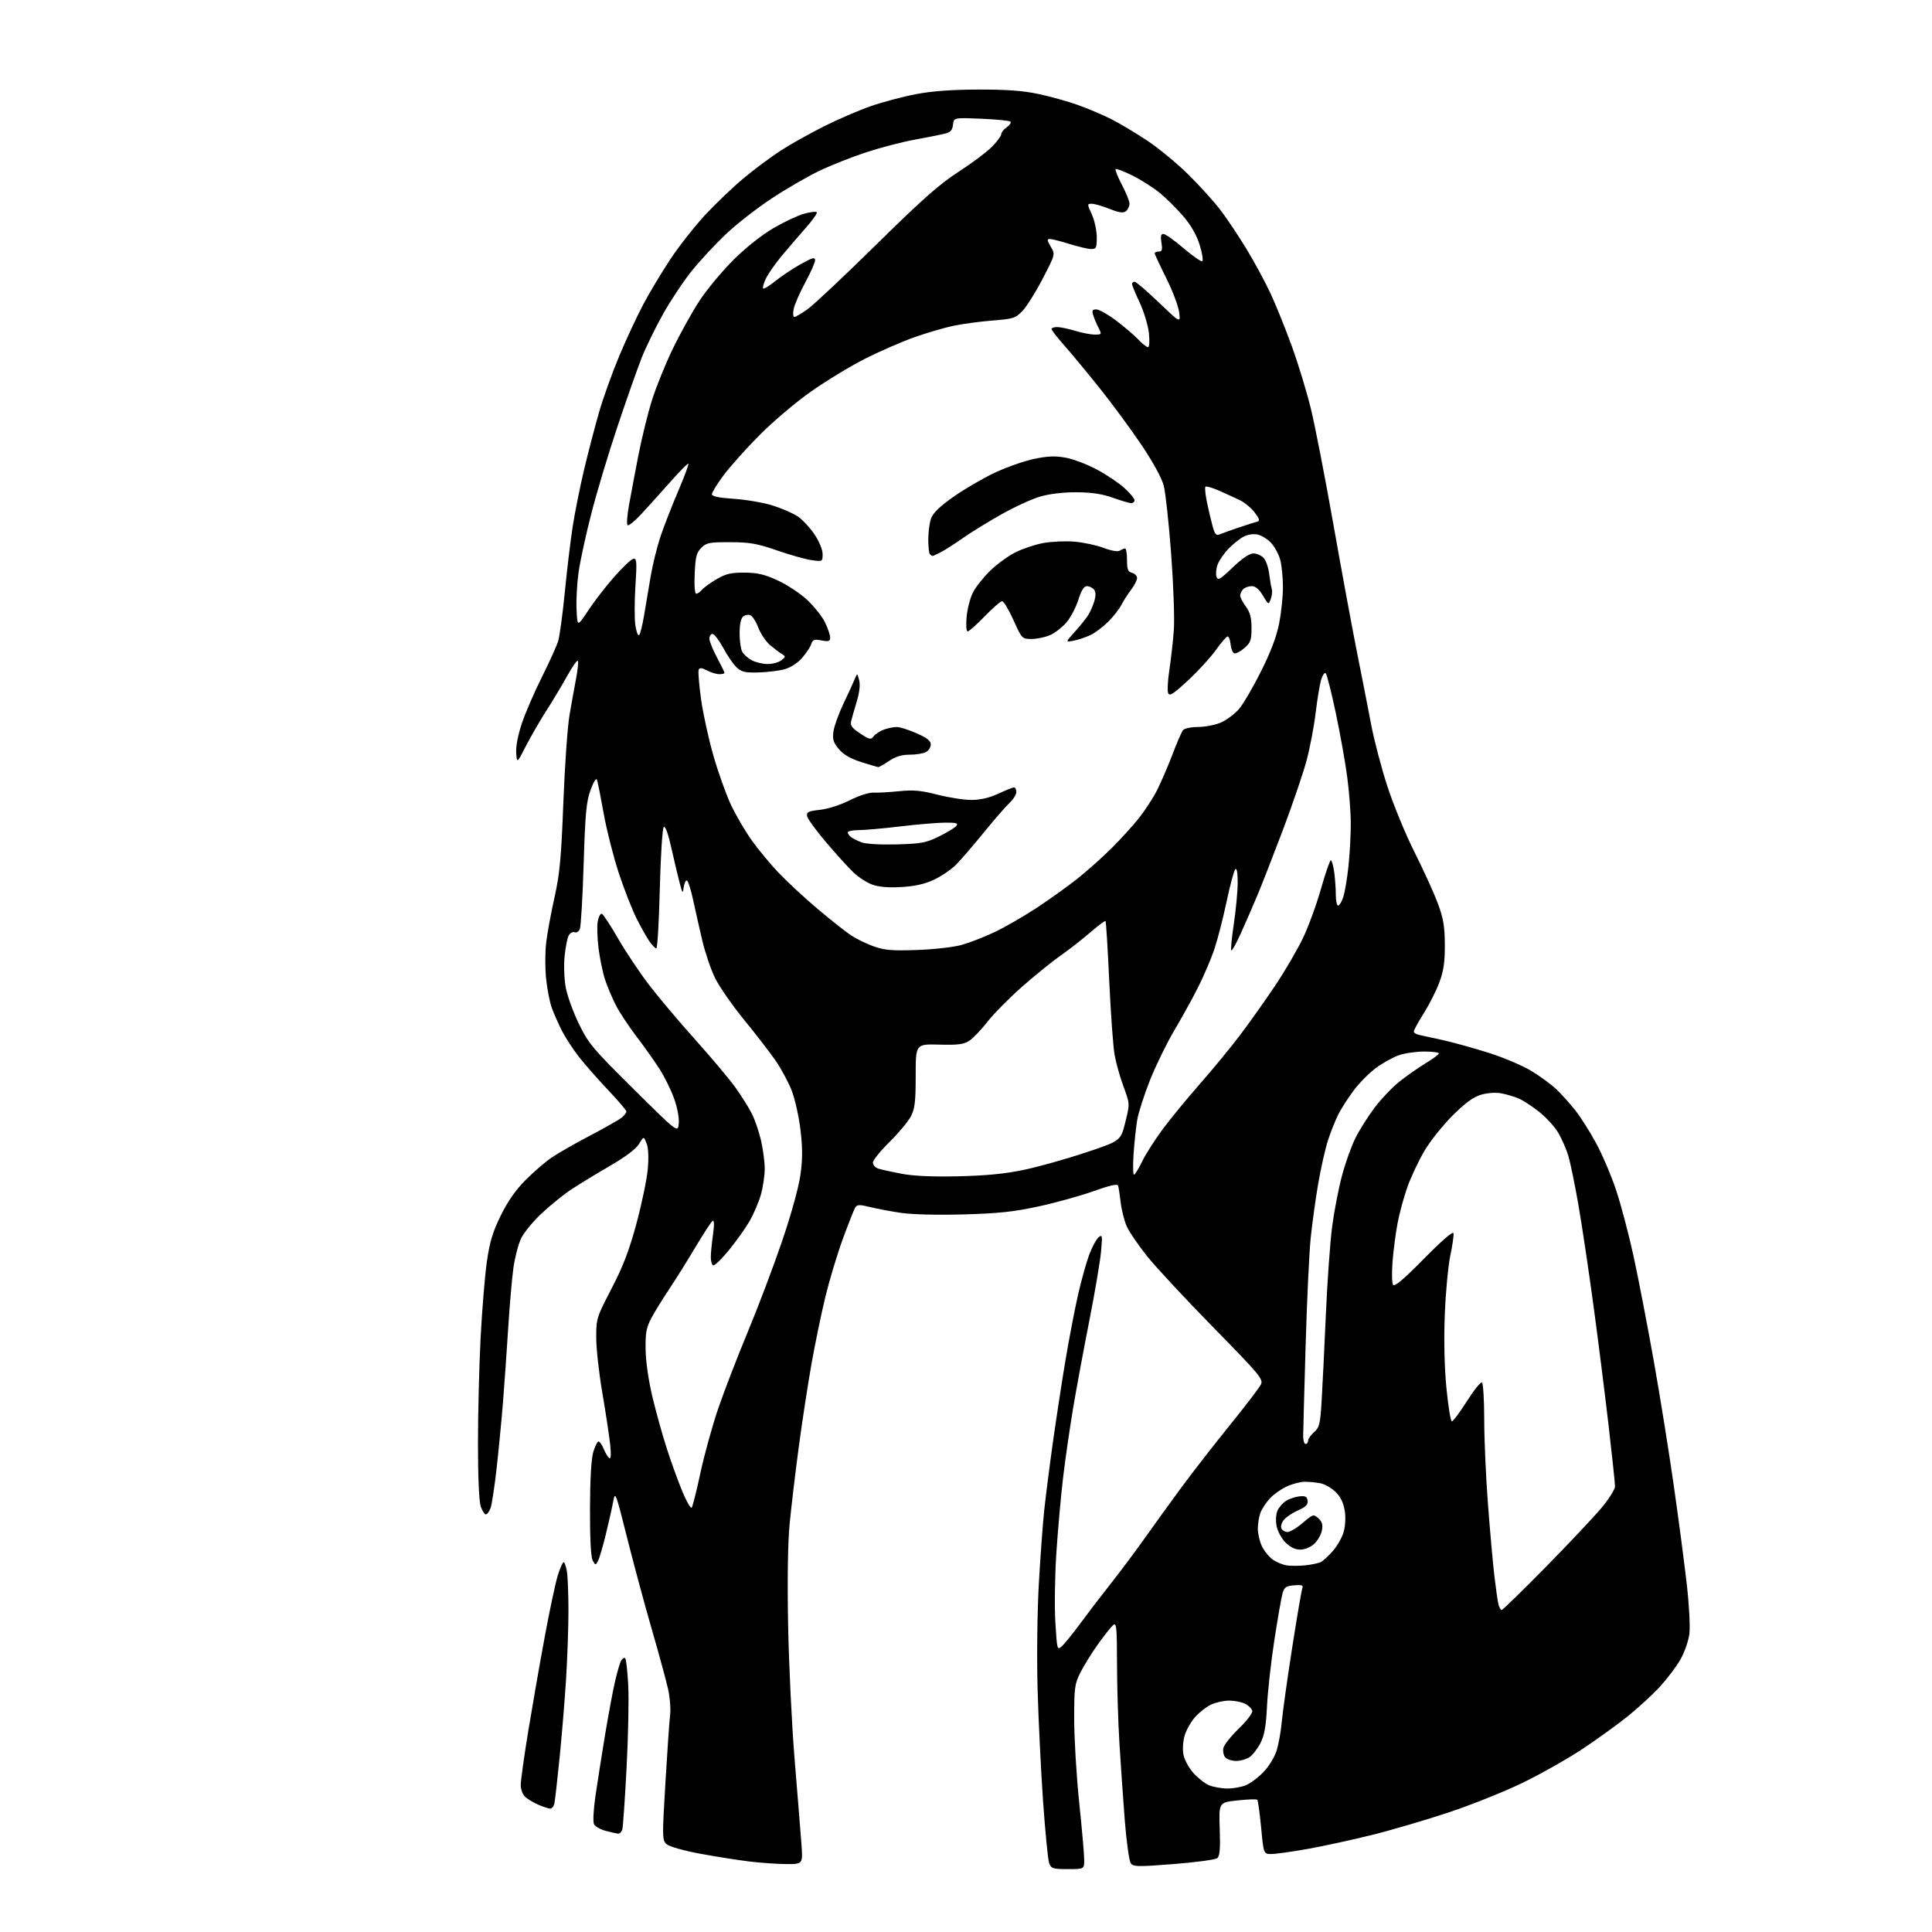 <?xml version="1.0" encoding="UTF-8" standalone="no"?>
<svg 
  version="1.1" 
  xmlns="http://www.w3.org/2000/svg" 
  xmlns:xlink="http://www.w3.org/1999/xlink" 
  xmlns:svg="http://www.w3.org/2000/svg"
  xmlns:rdf="http://www.w3.org/1999/02/22-rdf-syntax-ns#"
  xmlns:cc="http://creativecommons.org/ns#"
  xmlns:dc="http://purl.org/dc/elements/1.1/"
  viewBox="0 0 768 768"
  width="768"
  height="768"
>
<style>svg {background-color: white; }</style>"
<path stroke="none" fill="black" fill-rule="evenodd" d="M424.48,743.00C418.58,743.00 417.87,742.78 417.07,740.69C416.59,739.42 415.49,728.28 414.63,715.94C413.77,703.60 412.80,683.60 412.46,671.50C412.11,659.27 412.33,640.84 412.93,630.00C413.53,619.27 414.50,606.00 415.08,600.50C415.66,595.00 417.24,582.62 418.59,573.00C419.95,563.38 422.19,548.75 423.58,540.50C424.97,532.25 427.17,520.77 428.47,515.00C429.77,509.23 431.79,501.95 432.95,498.84C434.12,495.73 435.81,492.58 436.70,491.84C438.18,490.62 438.27,491.12 437.67,497.65C437.30,501.58 435.20,513.96 432.99,525.15C430.78,536.34 427.88,552.02 426.54,560.00C425.21,567.98 423.42,580.35 422.58,587.50C421.73,594.65 420.54,607.92 419.94,617.00C419.33,626.08 419.14,638.59 419.52,644.81C420.20,655.96 420.23,656.10 422.16,654.35C423.24,653.38 426.45,649.41 429.29,645.54C432.13,641.67 437.65,634.45 441.56,629.50C445.46,624.55 451.52,616.45 455.02,611.50C458.52,606.55 465.01,597.57 469.44,591.54C473.87,585.51 482.62,574.26 488.87,566.54C495.12,558.82 500.71,551.50 501.27,550.27C502.21,548.24 500.52,546.23 482.40,527.75C471.46,516.59 459.61,503.86 456.09,499.48C452.56,495.09 448.88,489.70 447.90,487.50C446.93,485.30 445.84,481.02 445.49,478.00C445.13,474.98 444.68,471.97 444.48,471.32C444.23,470.51 441.17,471.19 434.71,473.50C429.54,475.35 419.73,478.08 412.90,479.56C403.01,481.71 396.96,482.36 383.00,482.75C372.45,483.04 362.52,482.79 358.00,482.11C353.88,481.49 348.33,480.44 345.69,479.78C341.64,478.78 340.73,478.82 339.96,480.04C339.46,480.85 337.24,486.45 335.03,492.50C332.82,498.55 329.70,508.90 328.10,515.50C326.50,522.10 324.03,534.02 322.61,542.00C321.19,549.98 318.91,564.83 317.55,575.00C316.19,585.17 314.56,598.88 313.92,605.46C313.17,613.12 312.94,627.66 313.29,645.96C313.58,661.66 314.75,685.75 315.88,699.50C317.02,713.25 318.22,728.21 318.56,732.75C319.18,741.00 319.18,741.00 312.81,741.00C309.31,741.00 302.63,740.54 297.97,739.98C293.31,739.42 284.42,738.01 278.22,736.86C271.95,735.70 266.10,734.05 265.05,733.14C263.22,731.55 263.20,730.74 264.52,708.50C265.27,695.85 266.12,683.69 266.40,681.47C266.67,679.25 266.31,674.75 265.58,671.47C264.85,668.19 261.98,657.62 259.19,648.00C256.40,638.38 251.97,621.95 249.34,611.50C244.69,592.97 244.55,592.61 243.73,597.00C243.27,599.48 241.95,605.33 240.81,610.00C239.67,614.67 238.29,619.36 237.75,620.41C236.77,622.29 236.74,622.29 235.63,620.41C234.90,619.17 234.51,612.01 234.53,600.00C234.56,588.19 235.02,579.96 235.82,577.25C236.51,574.91 237.46,573.00 237.92,573.00C238.38,573.00 239.32,574.36 240.01,576.02C240.70,577.68 241.70,579.32 242.24,579.65C242.88,580.04 242.97,577.98 242.51,573.88C242.12,570.37 240.73,561.20 239.41,553.50C238.09,545.80 237.01,536.00 237.01,531.73C237.00,524.17 237.16,523.66 243.09,512.25C247.69,503.39 250.10,497.10 252.99,486.42C255.08,478.66 257.11,468.97 257.48,464.90C257.92,460.17 257.76,456.44 257.04,454.56C255.91,451.62 255.91,451.62 254.01,454.75C252.78,456.76 248.62,459.89 242.30,463.55C236.91,466.67 230.04,470.86 227.04,472.86C224.03,474.86 218.77,479.11 215.35,482.31C211.92,485.50 208.23,490.00 207.13,492.31C206.04,494.61 204.67,499.88 204.09,504.00C203.52,508.12 202.58,518.92 202.01,528.00C201.45,537.08 200.51,550.35 199.94,557.50C199.36,564.65 198.22,576.49 197.40,583.81C196.58,591.13 195.49,598.22 194.98,599.56C194.47,600.90 193.63,602.00 193.12,602.00C192.61,602.00 191.70,600.58 191.10,598.85C190.43,596.94 190.00,587.15 190.00,573.91C190.00,561.92 190.47,542.97 191.05,531.80C191.63,520.64 192.75,507.00 193.54,501.50C194.67,493.64 195.86,489.71 199.08,483.15C201.87,477.50 205.04,472.96 208.94,469.06C212.10,465.90 216.73,461.90 219.23,460.19C221.72,458.47 228.65,454.51 234.63,451.38C240.61,448.25 246.29,445.01 247.25,444.19C248.21,443.36 249.00,442.30 249.00,441.83C249.00,441.36 245.70,437.50 241.67,433.24C237.64,428.98 232.42,423.05 230.09,420.06C227.75,417.07 224.70,412.37 223.31,409.63C221.92,406.89 220.13,402.81 219.32,400.57C218.52,398.33 217.51,393.12 217.08,388.99C216.65,384.86 216.67,378.40 217.12,374.63C217.58,370.86 219.07,362.77 220.44,356.64C222.51,347.38 223.10,341.03 223.94,319.00C224.50,304.43 225.61,288.68 226.43,284.00C227.24,279.32 228.40,272.88 229.01,269.69C229.62,266.49 229.96,263.37 229.75,262.75C229.55,262.14 227.65,264.75 225.54,268.57C223.42,272.38 219.67,278.65 217.19,282.50C214.72,286.35 211.07,292.65 209.09,296.50C205.50,303.50 205.50,303.50 205.20,299.34C205.01,296.79 205.89,292.21 207.44,287.58C208.84,283.40 212.41,275.15 215.36,269.24C218.31,263.33 221.22,256.93 221.84,255.00C222.45,253.07 223.65,244.30 224.51,235.50C225.37,226.70 226.77,215.00 227.62,209.50C228.46,204.00 230.49,193.88 232.11,187.00C233.74,180.12 236.43,169.78 238.10,164.00C239.76,158.22 243.39,148.10 246.16,141.50C248.93,134.90 253.23,125.67 255.71,121.00C258.19,116.33 263.05,108.22 266.51,103.00C269.97,97.78 276.24,89.82 280.43,85.31C284.63,80.81 291.53,74.23 295.78,70.70C300.03,67.16 306.65,62.24 310.50,59.76C314.35,57.28 322.00,53.00 327.50,50.24C333.00,47.49 341.32,43.89 346.00,42.25C350.68,40.61 358.77,38.45 364.00,37.45C370.55,36.20 378.31,35.63 389.00,35.60C400.36,35.58 406.77,36.06 413.00,37.40C417.68,38.41 424.65,40.36 428.50,41.74C432.35,43.12 438.20,45.59 441.50,47.24C444.80,48.88 451.31,52.76 455.98,55.86C460.64,58.96 468.08,65.10 472.51,69.50C476.95,73.90 482.64,80.21 485.17,83.52C487.70,86.83 492.36,93.81 495.53,99.02C498.70,104.24 503.05,112.31 505.20,116.96C507.35,121.61 511.12,130.99 513.58,137.79C516.05,144.59 519.41,155.63 521.06,162.33C522.70,169.02 526.75,189.80 530.05,208.50C533.36,227.20 537.59,250.15 539.47,259.50C541.34,268.85 543.85,281.68 545.05,288.00C546.25,294.32 549.17,305.45 551.55,312.71C553.92,319.98 558.77,331.73 562.33,338.82C565.89,345.91 570.04,355.03 571.55,359.10C573.77,365.08 574.30,368.22 574.34,375.50C574.38,382.34 573.87,385.91 572.22,390.38C571.03,393.62 568.25,399.15 566.03,402.69C563.81,406.22 562.00,409.53 562.00,410.04C562.00,410.55 563.01,411.17 564.25,411.42C565.49,411.67 569.88,412.63 574.00,413.56C578.12,414.49 586.24,416.76 592.04,418.60C597.83,420.45 605.37,423.66 608.78,425.73C612.18,427.80 616.63,431.07 618.65,432.98C620.67,434.90 624.04,438.65 626.15,441.31C628.26,443.97 631.98,449.83 634.43,454.33C636.88,458.82 640.47,467.23 642.40,473.01C644.34,478.78 647.48,490.72 649.40,499.53C651.31,508.34 654.93,527.08 657.43,541.17C659.94,555.27 663.54,577.76 665.44,591.15C667.35,604.54 669.64,621.99 670.54,629.93C671.45,637.95 671.90,646.64 671.55,649.47C671.20,652.29 669.61,656.86 668.02,659.64C666.44,662.42 662.81,667.23 659.97,670.34C657.13,673.45 651.36,678.77 647.15,682.17C642.94,685.56 634.77,691.46 629.00,695.28C623.23,699.10 612.65,705.09 605.50,708.58C598.35,712.07 585.08,717.40 576.00,720.42C566.92,723.44 553.20,727.48 545.50,729.39C537.80,731.31 526.34,733.80 520.04,734.94C513.73,736.07 507.16,737.00 505.44,737.00C502.31,737.00 502.31,737.00 501.32,726.50C500.77,720.72 500.08,715.74 499.78,715.44C499.48,715.14 495.92,715.26 491.87,715.70C484.50,716.50 484.50,716.50 484.86,727.04C485.13,735.06 484.89,737.83 483.86,738.66C483.11,739.25 475.33,740.30 466.58,740.99C452.28,742.12 450.53,742.08 449.50,740.66C448.86,739.79 447.80,732.20 447.13,723.79C446.47,715.38 445.51,701.52 444.99,693.00C444.47,684.48 444.04,670.13 444.03,661.13C444.00,646.69 443.82,644.90 442.50,646.00C441.68,646.68 438.97,650.09 436.48,653.58C434.00,657.06 430.85,662.13 429.48,664.85C427.19,669.40 427.00,670.88 427.01,683.65C427.02,691.27 427.91,706.05 429.00,716.50C430.09,726.95 430.98,737.19 430.99,739.25C431.00,743.00 431.00,743.00 424.48,743.00zM245.68,728.90C245.03,728.84 242.80,728.34 240.73,727.79C238.66,727.24 236.59,726.05 236.13,725.15C235.67,724.22 235.91,719.34 236.69,714.00C237.45,708.77 239.15,697.98 240.46,690.00C241.78,682.02 243.58,672.35 244.46,668.50C245.34,664.65 246.47,660.84 246.97,660.03C247.48,659.22 248.18,658.85 248.54,659.20C248.89,659.56 249.43,664.31 249.73,669.77C250.03,675.23 249.74,690.00 249.08,702.60C248.42,715.19 247.66,726.29 247.38,727.25C247.09,728.21 246.33,728.95 245.68,728.90zM218.73,718.96C218.05,718.94 215.94,718.24 214.03,717.42C212.12,716.59 209.76,715.19 208.78,714.30C207.79,713.40 207.00,711.29 207.00,709.53C207.00,707.80 208.36,698.08 210.02,687.94C211.69,677.80 214.63,660.95 216.57,650.50C218.50,640.05 220.82,629.14 221.73,626.25C222.63,623.36 223.67,621.00 224.05,621.00C224.43,621.00 225.02,622.69 225.36,624.75C225.70,626.81 225.97,633.90 225.97,640.50C225.96,647.10 225.53,659.25 225.02,667.50C224.50,675.75 223.35,689.70 222.47,698.50C221.58,707.30 220.66,715.51 220.41,716.75C220.16,717.99 219.41,718.98 218.73,718.96zM487.78,710.96C490.14,710.98 493.51,710.39 495.28,709.65C497.05,708.91 500.18,706.56 502.24,704.44C504.30,702.32 506.63,698.54 507.43,696.04C508.23,693.54 509.17,688.35 509.52,684.50C509.86,680.65 511.72,667.46 513.63,655.18C515.55,642.91 517.37,632.19 517.69,631.37C518.15,630.16 517.51,629.93 514.45,630.18C511.17,630.45 510.51,630.92 509.80,633.50C509.34,635.15 507.89,643.48 506.57,652.00C505.26,660.52 503.95,672.29 503.66,678.15C503.27,686.17 502.63,689.80 501.08,692.83C499.95,695.05 498.02,697.57 496.79,698.43C495.56,699.30 493.14,700.00 491.40,700.00C489.66,700.00 487.69,699.33 487.01,698.51C486.33,697.70 486.03,696.00 486.35,694.74C486.66,693.49 489.44,690.04 492.51,687.08C495.59,684.11 497.95,681.00 497.79,680.13C497.62,679.26 496.36,677.98 494.99,677.29C493.62,676.60 490.77,676.02 488.65,676.01C486.53,676.01 483.27,676.72 481.41,677.61C479.54,678.50 476.68,680.74 475.05,682.59C473.42,684.45 471.56,687.73 470.92,689.89C470.26,692.08 470.04,695.41 470.42,697.42C470.79,699.41 472.53,702.67 474.28,704.67C476.03,706.66 478.82,708.88 480.48,709.61C482.14,710.33 485.43,710.94 487.78,710.96zM596.94,640.00C597.34,640.00 605.30,632.24 614.63,622.75C623.95,613.26 633.93,602.66 636.79,599.20C639.66,595.73 642.00,591.98 642.00,590.87C642.00,589.75 640.85,578.86 639.44,566.67C638.03,554.48 635.33,533.02 633.43,519.00C631.53,504.98 628.84,486.98 627.45,479.00C626.06,471.02 624.27,462.30 623.48,459.61C622.68,456.92 620.87,452.75 619.46,450.34C618.05,447.93 614.60,444.15 611.79,441.93C608.99,439.71 605.30,437.32 603.60,436.61C601.89,435.90 598.82,435.00 596.76,434.61C594.57,434.20 591.26,434.43 588.76,435.16C585.70,436.05 582.50,438.39 577.42,443.45C573.53,447.33 568.49,453.65 566.22,457.50C563.96,461.35 560.93,467.77 559.50,471.76C558.07,475.75 556.29,482.28 555.55,486.26C554.80,490.24 553.91,497.10 553.56,501.50C553.22,505.90 553.31,510.06 553.77,510.74C554.36,511.61 558.03,508.51 566.05,500.36C573.14,493.16 577.61,489.30 577.79,490.22C577.96,491.03 577.38,495.03 576.52,499.10C575.66,503.17 574.67,513.71 574.33,522.51C573.93,532.72 574.17,543.32 574.98,551.76C575.68,559.04 576.65,565.00 577.15,565.00C577.64,565.00 580.33,561.40 583.12,557.00C585.91,552.60 588.60,549.25 589.10,549.56C589.59,549.87 590.00,556.50 590.00,564.31C590.00,572.11 590.67,587.27 591.49,598.00C592.31,608.73 593.46,621.55 594.04,626.50C594.62,631.45 595.35,636.51 595.66,637.75C595.96,638.99 596.54,640.00 596.94,640.00zM519.00,622.23C521.48,621.96 524.23,621.37 525.11,620.91C526.00,620.45 528.12,618.49 529.82,616.55C531.52,614.62 533.44,611.27 534.08,609.12C534.78,606.80 534.98,603.32 534.57,600.62C534.10,597.51 532.95,595.11 531.00,593.16C529.42,591.57 526.69,589.99 524.94,589.64C523.18,589.29 520.34,589.01 518.62,589.02C516.91,589.03 513.70,589.88 511.50,590.90C509.30,591.91 506.29,594.04 504.81,595.62C503.34,597.21 501.65,599.77 501.06,601.32C500.48,602.86 500.00,605.72 500.00,607.66C500.00,609.61 500.73,612.74 501.62,614.62C502.52,616.50 504.44,618.89 505.90,619.93C507.37,620.97 509.90,622.03 511.53,622.27C513.16,622.52 516.52,622.50 519.00,622.23zM516.87,616.00C514.88,616.00 512.87,615.03 511.00,613.15C509.43,611.58 507.83,608.63 507.45,606.57C507.05,604.44 507.21,601.84 507.83,600.48C508.42,599.17 509.94,597.44 511.20,596.63C512.47,595.82 514.85,595.01 516.50,594.83C518.89,594.57 519.56,594.91 519.79,596.54C520.01,598.07 519.12,599.00 516.19,600.30C514.05,601.24 511.50,602.89 510.53,603.97C509.55,605.05 509.02,606.62 509.35,607.46C509.67,608.31 510.77,609.00 511.79,609.00C512.81,609.00 515.54,607.37 517.86,605.38C521.97,601.87 522.14,601.82 524.08,603.57C525.59,604.94 525.93,606.13 525.46,608.44C525.13,610.12 523.73,612.51 522.37,613.75C520.95,615.04 518.60,616.00 516.87,616.00zM274.95,599.33C275.33,598.87 276.90,592.65 278.43,585.50C279.96,578.35 283.13,566.88 285.47,560.00C287.82,553.12 293.11,539.40 297.23,529.50C301.35,519.60 307.48,503.40 310.85,493.50C314.46,482.91 317.47,472.06 318.17,467.14C319.06,460.82 319.07,456.44 318.20,449.14C317.58,443.84 315.98,436.75 314.66,433.38C313.33,430.01 310.40,424.61 308.15,421.38C305.89,418.15 300.26,410.86 295.62,405.18C290.99,399.50 285.85,392.08 284.20,388.68C282.55,385.28 280.30,378.68 279.20,374.00C278.10,369.32 276.45,362.01 275.53,357.75C274.61,353.49 273.47,350.00 273.00,350.00C272.52,350.00 271.97,351.24 271.77,352.75C271.44,355.30 271.33,355.22 270.31,351.50C269.71,349.30 268.22,343.07 267.01,337.65C265.60,331.32 264.46,328.14 263.84,328.76C263.31,329.29 262.61,340.36 262.28,353.36C261.96,366.36 261.34,377.00 260.91,377.00C260.49,377.00 259.26,375.76 258.19,374.25C257.13,372.74 254.81,368.63 253.05,365.13C251.29,361.63 248.12,353.53 246.00,347.13C243.89,340.73 241.18,330.10 240.00,323.50C238.82,316.90 237.61,310.82 237.31,310.00C236.99,309.10 235.98,310.70 234.77,314.00C233.07,318.65 232.64,323.21 232.01,343.50C231.60,356.70 230.92,368.31 230.50,369.31C230.08,370.30 229.13,370.88 228.39,370.59C227.64,370.31 226.59,370.89 226.06,371.89C225.52,372.89 224.79,376.59 224.44,380.10C224.08,383.62 224.28,389.20 224.88,392.50C225.49,395.80 227.84,402.32 230.12,407.00C233.94,414.85 235.62,416.84 251.88,432.94C269.50,450.39 269.50,450.39 269.82,446.52C270.01,444.27 269.22,440.11 267.93,436.58C266.72,433.23 264.15,428.02 262.22,425.00C260.29,421.98 256.14,416.12 252.99,411.99C249.85,407.86 246.14,402.24 244.76,399.49C243.37,396.75 241.49,392.29 240.57,389.58C239.66,386.87 238.48,381.26 237.95,377.11C237.42,372.95 237.27,368.06 237.62,366.23C237.96,364.41 238.69,363.06 239.24,363.25C239.79,363.43 242.68,367.84 245.67,373.04C248.66,378.24 254.21,386.55 258.00,391.50C261.79,396.45 270.15,406.35 276.56,413.50C282.98,420.65 290.14,429.20 292.49,432.50C294.84,435.80 297.71,440.40 298.88,442.72C300.05,445.04 301.67,449.76 302.49,453.22C303.30,456.67 303.98,461.78 303.99,464.57C303.99,467.36 303.28,472.08 302.41,475.07C301.53,478.06 299.51,482.75 297.92,485.50C296.33,488.25 292.64,493.43 289.72,497.00C286.80,500.57 283.98,503.27 283.45,503.00C282.93,502.73 282.53,501.15 282.56,499.50C282.59,497.85 282.99,493.85 283.44,490.61C283.98,486.76 283.92,484.93 283.27,485.33C282.73,485.67 279.67,490.35 276.47,495.72C273.28,501.10 268.55,508.65 265.98,512.50C263.40,516.35 260.21,521.52 258.90,524.00C256.92,527.74 256.54,529.84 256.64,536.50C256.71,541.29 257.82,548.92 259.40,555.50C260.85,561.55 263.42,570.77 265.12,576.00C266.81,581.23 269.56,588.80 271.22,592.83C272.89,596.85 274.56,599.78 274.95,599.33zM519.00,574.00C519.55,574.00 520.00,573.41 520.00,572.68C520.00,571.95 521.07,570.43 522.37,569.30C524.49,567.46 524.81,566.12 525.37,556.87C525.71,551.17 526.47,535.70 527.05,522.50C527.63,509.30 528.76,493.55 529.56,487.50C530.35,481.45 532.12,472.35 533.48,467.27C534.84,462.19 537.26,455.44 538.87,452.26C540.47,449.09 543.88,443.70 546.44,440.29C549.01,436.88 553.44,432.23 556.29,429.96C559.14,427.69 563.83,424.41 566.71,422.67C569.59,420.92 571.96,419.16 571.97,418.75C571.99,418.34 569.36,418.00 566.13,418.00C562.89,418.00 558.35,418.67 556.02,419.49C553.69,420.31 549.64,422.56 547.02,424.49C544.40,426.41 540.45,430.37 538.26,433.28C536.06,436.19 533.27,440.52 532.05,442.90C530.84,445.28 528.96,449.99 527.87,453.36C526.79,456.74 525.05,464.45 524.01,470.50C522.97,476.55 521.63,486.23 521.03,492.00C520.43,497.77 519.52,517.12 519.00,535.00C518.48,552.88 518.04,568.96 518.03,570.75C518.01,572.54 518.45,574.00 519.00,574.00zM381.00,467.59C391.97,467.35 399.57,466.60 407.00,465.04C412.77,463.83 423.80,460.74 431.50,458.17C445.50,453.50 445.50,453.50 447.32,446.14C449.15,438.78 449.15,438.78 446.64,432.01C445.26,428.29 443.66,422.60 443.08,419.37C442.50,416.14 441.54,402.93 440.94,390.01C440.35,377.09 439.68,366.35 439.46,366.13C439.25,365.92 436.47,367.99 433.29,370.74C430.10,373.49 424.80,377.62 421.50,379.93C418.20,382.23 411.33,387.80 406.22,392.30C401.12,396.80 394.95,403.05 392.51,406.19C390.07,409.33 386.84,412.71 385.33,413.70C383.09,415.16 380.83,415.45 373.29,415.25C364.00,415.01 364.00,415.01 364.00,427.54C364.00,437.96 363.67,440.71 362.08,443.79C361.02,445.83 357.19,450.41 353.58,453.97C349.96,457.53 347.00,461.21 347.00,462.15C347.00,463.10 347.98,464.18 349.19,464.56C350.39,464.94 354.55,465.86 358.44,466.60C363.10,467.49 370.76,467.83 381.00,467.59zM450.78,466.96C451.18,466.94 452.62,464.59 454.00,461.74C455.38,458.89 459.01,453.17 462.07,449.03C465.14,444.89 471.80,436.77 476.87,431.00C481.95,425.23 489.17,416.45 492.92,411.50C496.67,406.55 502.96,397.69 506.89,391.81C510.82,385.93 515.82,377.38 517.99,372.81C520.17,368.24 523.38,359.44 525.13,353.25C526.89,347.06 528.64,342.00 529.02,342.00C529.41,342.00 530.01,344.09 530.36,346.64C530.71,349.19 531.00,353.24 531.00,355.64C531.00,358.04 531.42,360.00 531.92,360.00C532.43,360.00 533.35,358.46 533.98,356.57C534.60,354.68 535.53,349.17 536.04,344.32C536.55,339.47 536.96,331.90 536.96,327.50C536.96,323.10 536.32,314.67 535.53,308.78C534.75,302.88 532.69,291.40 530.97,283.28C529.24,275.15 527.47,268.12 527.02,267.66C526.58,267.19 525.75,268.32 525.19,270.16C524.63,272.00 523.65,277.89 523.01,283.25C522.38,288.61 520.75,297.16 519.40,302.25C518.05,307.34 513.79,319.82 509.94,330.00C506.09,340.18 501.52,351.88 499.79,356.00C498.05,360.12 495.14,366.83 493.30,370.90C491.47,374.98 489.74,378.08 489.46,377.80C489.18,377.52 489.64,372.73 490.48,367.15C491.31,361.58 492.00,354.22 492.00,350.81C492.00,346.88 491.65,344.95 491.05,345.55C490.53,346.07 488.95,351.93 487.55,358.58C486.15,365.22 483.94,373.77 482.64,377.58C481.34,381.38 478.46,388.10 476.24,392.50C474.02,396.90 469.76,404.61 466.78,409.64C463.80,414.67 459.47,423.54 457.15,429.35C454.84,435.15 452.55,442.29 452.06,445.20C451.57,448.12 450.92,454.21 450.61,458.75C450.31,463.29 450.39,466.98 450.78,466.96zM364.50,377.64C371.13,377.41 379.08,376.51 382.25,375.63C385.42,374.74 391.32,372.45 395.36,370.53C399.40,368.62 406.90,364.29 412.03,360.93C417.15,357.56 424.53,352.28 428.42,349.18C432.31,346.08 438.44,340.61 442.03,337.02C445.62,333.43 450.50,328.05 452.87,325.05C455.23,322.06 458.44,317.09 459.99,314.03C461.53,310.96 464.26,304.64 466.04,299.98C467.81,295.31 469.71,290.94 470.26,290.25C470.81,289.55 473.49,288.99 476.37,288.98C479.19,288.97 483.30,288.14 485.51,287.14C487.71,286.13 490.86,283.76 492.51,281.86C494.15,279.96 498.08,273.25 501.24,266.95C505.15,259.16 507.46,253.04 508.49,247.79C509.32,243.55 510.00,237.03 509.99,233.29C509.99,229.56 509.50,224.70 508.90,222.50C508.30,220.30 506.67,217.28 505.27,215.80C503.87,214.31 501.47,212.82 499.93,212.49C498.27,212.12 496.00,212.47 494.32,213.35C492.77,214.16 490.07,216.33 488.31,218.16C486.56,220.00 484.63,222.80 484.04,224.38C483.44,225.97 483.23,228.14 483.56,229.20C484.10,230.90 484.90,230.45 490.01,225.57C493.80,221.95 496.70,220.00 498.27,220.00C499.60,220.00 501.43,220.82 502.33,221.81C503.23,222.81 504.22,225.62 504.51,228.06C504.81,230.50 505.28,233.22 505.55,234.11C505.82,234.99 505.64,236.79 505.15,238.11C504.26,240.48 504.23,240.46 502.03,236.75C500.53,234.23 499.08,233.00 497.60,233.00C496.39,233.00 494.86,233.54 494.20,234.20C493.54,234.86 493.00,236.00 493.00,236.74C493.00,237.48 494.01,239.45 495.25,241.12C496.94,243.41 497.50,245.53 497.50,249.67C497.50,254.48 497.14,255.48 494.64,257.63C493.07,258.99 491.27,259.93 490.64,259.72C490.01,259.51 489.36,257.92 489.19,256.17C489.01,254.43 488.49,253.00 488.02,253.00C487.54,253.00 485.44,255.42 483.33,258.39C481.22,261.35 476.24,266.79 472.25,270.48C466.29,275.99 464.89,276.88 464.35,275.47C463.99,274.53 464.22,270.32 464.86,266.13C465.50,261.93 466.29,254.90 466.62,250.50C466.95,246.10 466.47,232.50 465.56,220.27C464.65,208.04 463.32,195.81 462.61,193.08C461.83,190.05 458.35,183.70 453.72,176.81C449.53,170.59 441.97,160.32 436.90,154.00C431.83,147.68 425.50,140.05 422.84,137.05C420.18,134.05 418.00,131.24 418.00,130.80C418.00,130.36 419.01,130.00 420.25,130.01C421.49,130.02 424.71,130.69 427.41,131.51C430.11,132.33 433.61,133.00 435.18,133.00C437.98,133.00 438.02,132.94 436.65,130.25C435.88,128.74 434.94,126.49 434.56,125.25C434.00,123.44 434.25,123.00 435.83,123.00C436.92,123.00 440.43,124.99 443.65,127.41C446.87,129.84 450.82,133.21 452.44,134.91C454.05,136.61 455.80,138.00 456.33,138.00C456.89,138.00 457.04,135.70 456.71,132.44C456.39,129.38 454.75,123.93 453.07,120.33C451.38,116.72 450.00,113.38 450.00,112.89C450.00,112.40 450.46,112.00 451.02,112.00C451.59,112.00 455.93,115.71 460.67,120.25C469.30,128.50 469.30,128.50 468.72,124.07C468.40,121.63 466.08,115.52 463.57,110.49C461.06,105.45 459.00,101.04 459.00,100.67C459.00,100.30 459.73,100.00 460.63,100.00C461.94,100.00 462.15,99.30 461.69,96.50C461.28,93.94 461.49,93.00 462.48,93.00C463.23,93.00 466.79,95.52 470.39,98.59C473.99,101.67 477.36,104.03 477.87,103.84C478.37,103.65 477.95,100.79 476.93,97.48C475.71,93.53 473.50,89.63 470.51,86.12C468.00,83.18 463.83,79.01 461.23,76.85C458.63,74.69 453.68,71.52 450.23,69.81C446.78,68.10 443.73,66.93 443.46,67.21C443.18,67.49 444.32,70.30 445.98,73.46C447.64,76.62 449.00,80.00 449.00,80.98C449.00,81.96 448.38,83.27 447.61,83.91C446.55,84.79 445.03,84.59 441.07,83.03C438.24,81.91 435.06,81.00 434.01,81.00C432.13,81.00 432.13,81.07 434.03,85.25C435.09,87.59 435.97,91.64 435.98,94.25C436.00,98.52 435.77,99.00 433.75,98.99C432.51,98.98 428.65,98.08 425.16,96.99C421.67,95.89 418.16,95.00 417.35,95.00C416.14,95.00 416.20,95.52 417.69,98.06C419.50,101.13 419.50,101.13 414.50,110.75C411.75,116.05 408.15,121.80 406.50,123.54C403.71,126.49 402.88,126.75 394.50,127.42C389.55,127.82 382.57,128.75 379.00,129.51C375.43,130.26 368.45,132.30 363.50,134.05C358.56,135.80 349.78,139.62 344.00,142.53C338.23,145.45 328.55,151.31 322.50,155.56C316.33,159.89 307.21,167.62 301.74,173.15C296.37,178.58 289.96,185.76 287.49,189.12C285.02,192.47 283.00,195.78 283.00,196.46C283.00,197.31 285.76,197.89 291.75,198.29C296.56,198.61 303.46,199.80 307.09,200.93C310.71,202.06 315.21,204.01 317.09,205.27C318.96,206.52 321.96,209.73 323.75,212.39C325.63,215.19 327.00,218.50 327.00,220.25C327.00,223.24 326.95,223.26 322.69,222.68C320.32,222.36 314.14,220.62 308.94,218.82C300.98,216.06 298.06,215.55 290.28,215.53C282.00,215.50 280.82,215.73 278.78,217.77C276.88,219.67 276.45,221.34 276.15,228.02C275.93,232.83 276.18,236.00 276.77,236.00C277.31,236.00 278.34,235.30 279.05,234.44C279.76,233.59 282.37,231.69 284.86,230.24C288.53,228.08 290.60,227.60 295.94,227.63C301.10,227.66 303.93,228.32 309.20,230.75C312.89,232.44 318.16,235.94 320.91,238.51C323.66,241.09 326.83,245.09 327.96,247.41C329.08,249.73 330.00,252.44 330.00,253.43C330.00,254.93 329.44,255.12 326.58,254.58C323.68,254.04 323.05,254.26 322.49,256.03C322.12,257.19 320.47,259.67 318.82,261.55C317.02,263.61 314.22,265.40 311.81,266.05C309.60,266.65 304.95,267.21 301.47,267.31C296.19,267.45 294.76,267.12 292.82,265.30C291.54,264.10 289.14,260.61 287.50,257.56C285.85,254.51 283.94,252.01 283.25,252.00C282.56,252.00 282.00,252.84 282.00,253.86C282.00,254.88 283.35,258.25 285.00,261.34C286.65,264.43 288.00,267.20 288.00,267.48C288.00,267.77 287.08,268.00 285.95,268.00C284.82,268.00 282.62,267.34 281.05,266.52C278.85,265.39 278.09,265.33 277.72,266.28C277.46,266.96 277.89,272.15 278.66,277.82C279.44,283.49 281.65,293.61 283.57,300.31C285.49,307.02 288.63,315.84 290.56,319.91C292.48,323.99 296.16,330.29 298.72,333.91C301.29,337.54 306.12,343.37 309.45,346.88C312.78,350.39 319.77,356.87 324.99,361.28C330.21,365.69 336.20,370.43 338.31,371.82C340.41,373.21 344.46,375.18 347.31,376.20C351.58,377.73 354.62,377.98 364.50,377.64zM358.20,352.62C352.99,352.91 349.25,352.58 346.62,351.60C344.49,350.80 341.18,348.65 339.27,346.82C337.36,345.00 332.50,339.64 328.48,334.93C324.46,330.22 321.02,325.50 320.84,324.44C320.55,322.79 321.29,322.43 326.00,321.91C329.16,321.56 334.18,319.95 337.78,318.12C341.43,316.27 345.41,315.00 347.28,315.08C349.05,315.16 353.65,314.90 357.50,314.51C363.07,313.94 366.17,314.22 372.67,315.90C377.16,317.05 383.23,318.00 386.17,317.99C389.73,317.98 393.27,317.16 396.85,315.49C399.79,314.12 402.60,313.00 403.10,313.00C403.59,313.00 404.00,313.82 404.00,314.83C404.00,315.83 402.82,317.74 401.38,319.08C399.94,320.41 395.28,325.77 391.02,331.00C386.77,336.23 381.76,342.02 379.89,343.88C378.03,345.73 374.11,348.37 371.20,349.73C367.48,351.46 363.59,352.32 358.20,352.62zM356.50,335.66C366.23,335.39 368.17,335.02 373.27,332.50C376.44,330.94 379.54,329.06 380.14,328.33C381.04,327.25 380.23,327.00 375.87,327.01C372.92,327.01 364.88,327.68 358.00,328.50C351.12,329.32 343.59,329.99 341.25,329.99C338.91,330.00 337.00,330.39 337.00,330.88C337.00,331.36 337.56,332.20 338.25,332.74C338.94,333.29 340.85,334.23 342.50,334.85C344.26,335.50 350.06,335.84 356.50,335.66zM349.11,304.94C348.77,304.91 345.72,304.01 342.33,302.93C338.09,301.59 335.32,299.98 333.47,297.79C331.29,295.19 330.88,293.90 331.30,290.82C331.58,288.75 333.36,283.77 335.26,279.77C337.17,275.77 339.19,271.38 339.75,270.00C340.77,267.50 340.77,267.50 341.52,270.36C342.00,272.18 341.66,275.25 340.57,278.86C339.64,281.96 338.63,285.48 338.34,286.67C337.91,288.38 338.66,289.41 341.93,291.57C345.65,294.03 346.18,294.14 347.28,292.70C347.95,291.81 349.77,290.62 351.32,290.05C352.86,289.47 355.17,289.00 356.44,289.00C357.71,289.00 361.28,290.12 364.38,291.49C368.47,293.30 370.00,294.51 370.00,295.95C370.00,297.04 369.13,298.40 368.07,298.96C367.00,299.53 364.10,300.00 361.61,300.00C358.44,300.00 355.99,300.75 353.40,302.50C351.38,303.88 349.45,304.97 349.11,304.94zM305.06,263.96C307.02,263.98 309.49,263.32 310.56,262.50C312.36,261.11 312.37,260.92 310.80,259.98C309.87,259.42 307.76,257.83 306.12,256.45C304.49,255.07 302.39,251.96 301.46,249.54C300.53,247.11 299.10,244.87 298.26,244.55C297.43,244.23 296.13,244.48 295.37,245.11C294.52,245.82 294.00,248.29 294.00,251.69C294.00,254.68 294.46,257.99 295.03,259.05C295.59,260.10 297.28,261.63 298.78,262.44C300.27,263.25 303.10,263.94 305.06,263.96zM426.83,254.68C423.50,255.33 423.50,255.33 427.17,251.25C429.19,249.00 431.57,246.06 432.46,244.71C433.34,243.35 434.49,240.76 435.01,238.95C435.66,236.71 435.61,235.23 434.86,234.33C434.25,233.60 432.99,233.00 432.06,233.00C430.88,233.00 429.83,234.69 428.62,238.54C427.66,241.58 425.49,245.65 423.79,247.58C422.10,249.51 419.15,251.75 417.23,252.55C415.32,253.35 412.07,254.00 410.00,254.00C406.29,254.00 406.20,253.90 402.87,246.50C401.02,242.38 398.99,239.00 398.36,239.00C397.73,239.00 394.61,241.70 391.42,245.00C388.23,248.30 385.19,251.00 384.67,251.00C384.12,251.00 383.94,248.54 384.25,245.18C384.54,241.98 385.69,237.59 386.81,235.43C387.92,233.27 391.01,229.39 393.67,226.81C396.33,224.24 400.84,220.96 403.69,219.54C406.55,218.12 411.50,216.46 414.69,215.87C417.89,215.27 423.44,215.02 427.04,215.31C430.64,215.61 435.88,216.72 438.69,217.79C441.82,218.98 444.33,219.40 445.15,218.88C445.89,218.41 446.84,218.02 447.25,218.02C447.66,218.01 448.00,220.07 448.00,222.59C448.00,226.35 448.37,227.28 450.00,227.71C451.10,228.00 452.00,228.93 452.00,229.77C452.00,230.62 450.94,232.70 449.65,234.41C448.35,236.11 446.60,238.85 445.74,240.50C444.89,242.15 442.53,245.16 440.50,247.18C438.46,249.21 435.31,251.58 433.48,252.44C431.65,253.31 428.66,254.31 426.83,254.68zM254.02,252.49C254.46,252.22 255.35,248.73 256.01,244.75C256.66,240.76 257.85,233.68 258.67,229.00C259.48,224.32 261.22,217.25 262.55,213.28C263.88,209.32 267.01,201.27 269.52,195.40C272.02,189.54 273.88,184.55 273.65,184.32C273.42,184.09 270.14,187.39 266.37,191.67C262.59,195.94 257.40,201.69 254.82,204.46C252.25,207.22 249.83,209.17 249.45,208.78C249.07,208.40 249.30,205.03 249.95,201.29C250.61,197.56 252.29,188.65 253.67,181.50C255.06,174.35 257.54,164.22 259.19,159.00C260.84,153.78 264.58,144.55 267.52,138.50C270.45,132.45 275.21,123.90 278.09,119.50C280.98,115.10 287.01,107.84 291.50,103.37C296.36,98.53 302.77,93.42 307.35,90.75C311.57,88.28 317.06,85.68 319.54,84.99C322.03,84.29 324.33,84.00 324.67,84.34C325.01,84.68 323.08,87.44 320.39,90.49C317.70,93.53 313.38,98.56 310.80,101.65C308.21,104.75 305.36,108.83 304.46,110.72C303.56,112.62 303.07,114.40 303.36,114.69C303.65,114.98 305.83,113.65 308.20,111.73C310.56,109.81 315.09,106.79 318.25,105.03C322.94,102.40 324.00,102.11 324.00,103.45C324.00,104.36 322.24,108.34 320.10,112.30C317.95,116.26 315.89,120.96 315.52,122.75C315.14,124.57 315.25,126.00 315.77,126.00C316.28,126.00 318.68,124.58 321.10,122.85C323.52,121.12 335.85,109.52 348.50,97.07C366.53,79.32 373.55,73.11 381.00,68.32C386.23,64.95 392.19,60.49 394.25,58.41C396.31,56.33 398.00,54.06 398.00,53.37C398.00,52.68 398.99,51.42 400.19,50.58C401.39,49.74 402.06,48.73 401.68,48.35C401.30,47.96 396.07,47.45 390.07,47.20C379.16,46.75 379.16,46.75 378.83,49.59C378.57,51.81 377.84,52.60 375.50,53.16C373.85,53.56 368.45,54.63 363.50,55.54C358.55,56.45 349.93,58.70 344.34,60.53C338.75,62.36 330.40,65.66 325.78,67.87C321.16,70.07 312.60,75.03 306.76,78.88C300.92,82.73 292.69,89.15 288.48,93.15C284.27,97.15 278.20,103.69 274.99,107.68C271.78,111.66 266.67,119.33 263.64,124.71C260.61,130.10 256.75,138.01 255.05,142.30C253.36,146.59 249.08,158.74 245.54,169.30C241.99,179.86 237.29,195.47 235.10,204.00C232.90,212.53 230.60,223.10 229.99,227.50C229.37,231.90 229.01,238.58 229.19,242.35C229.50,249.20 229.50,249.20 233.82,242.68C236.19,239.09 240.83,233.08 244.14,229.32C247.44,225.57 250.86,222.34 251.72,222.15C253.11,221.84 253.22,223.09 252.59,232.93C252.21,239.06 252.19,246.08 252.56,248.53C252.92,250.98 253.58,252.76 254.02,252.49zM370.72,221.00C370.51,221.00 370.03,220.70 369.67,220.33C369.30,219.97 369.00,217.33 369.00,214.48C369.00,211.63 369.49,207.88 370.10,206.15C370.87,203.93 373.53,201.35 379.08,197.44C383.42,194.39 390.81,190.09 395.50,187.88C400.20,185.68 407.23,183.22 411.12,182.41C416.54,181.28 419.48,181.17 423.70,181.95C426.73,182.51 432.35,184.66 436.20,186.74C440.04,188.81 444.95,192.12 447.09,194.10C449.24,196.07 451.00,198.21 451.00,198.85C451.00,199.48 450.40,200.00 449.66,200.00C448.92,200.00 445.66,199.04 442.41,197.87C438.20,196.36 434.05,195.73 428.00,195.69C422.70,195.66 417.24,196.30 413.50,197.39C410.20,198.35 403.23,201.55 398.00,204.50C392.77,207.44 385.90,211.68 382.72,213.92C379.54,216.15 375.63,218.66 374.02,219.49C372.41,220.32 370.93,221.00 370.72,221.00zM484.82,212.43C485.74,212.03 489.20,210.79 492.50,209.68C495.80,208.58 499.12,207.51 499.87,207.32C500.88,207.06 500.60,206.14 498.77,203.74C497.42,201.96 494.78,199.76 492.90,198.85C491.03,197.95 487.31,196.24 484.63,195.06C481.95,193.88 479.50,193.17 479.18,193.48C478.87,193.80 479.15,196.63 479.81,199.78C480.46,202.92 481.48,207.22 482.07,209.33C482.92,212.37 483.49,213.01 484.82,212.43z" />

</svg>
